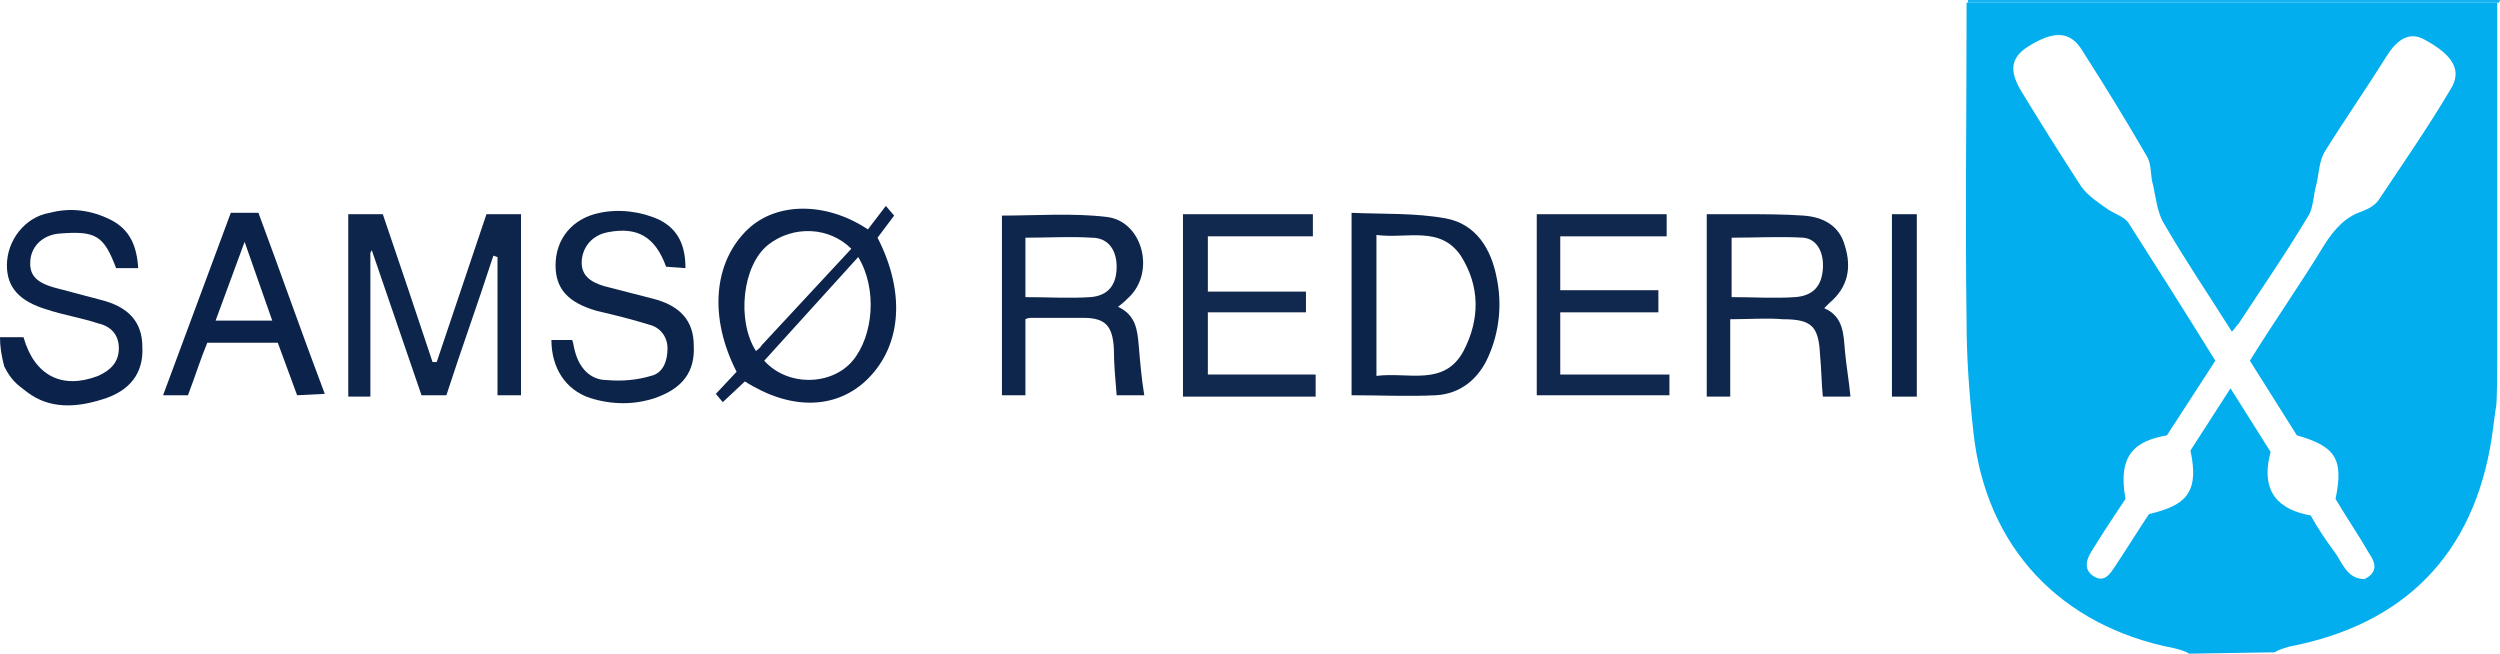 <?xml version="1.0" encoding="utf-8"?>
<!-- Generator: Adobe Illustrator 26.1.0, SVG Export Plug-In . SVG Version: 6.00 Build 0)  -->
<svg version="1.1" id="Layer_2_00000118371864106889416840000005072446542983057030_"
	 xmlns="http://www.w3.org/2000/svg" xmlns:xlink="http://www.w3.org/1999/xlink" x="0px" y="0px" viewBox="0 0 180.9 47.3"
	 style="enable-background:new 0 0 180.9 47.3;" xml:space="preserve">
<style type="text/css">
	.st0{fill:#02AEEE;}
	.st1{fill:#0B234A;}
	.st2{fill:#12B2EE;}
	.st3{fill:#0D244B;}
	.st4{fill:#0C244B;}
	.st5{fill:#0E254C;}
	.st6{fill:#0F264D;}
	.st7{fill:#0C234A;}
	.st8{fill:#12294F;}
	.st9{fill:#11284E;}
	.st10{fill:#0C244A;}
</style>
<path class="st0" d="M158.4,47.3c-0.3-0.2-0.7-0.3-1.1-0.4c-8.2-1.6-13.6-7.3-14.5-15.6c-0.3-2.7-0.5-5.4-0.5-8.1
	c-0.1-7.4,0-14.8,0-22.2c0-0.3,0-0.5,0-0.8l38.4,0c0,0.3,0,0.5,0,0.8v25c0,0.4,0,3.3-0.1,3.5c-0.1,0.7-0.2,1.5-0.3,2.2
	c-1.3,8.4-6.3,13.5-14.7,15.1c-0.3,0.1-0.7,0.2-1,0.4L158.4,47.3L158.4,47.3z M162.8,26.1c1.8-2.9,3.7-5.6,5.4-8.4
	c0.7-1.1,1.5-2,2.7-2.4c0.5-0.2,0.9-0.4,1.2-0.8c1.8-2.7,3.6-5.3,5.2-8c0.9-1.4,0.2-2.5-1.8-3.6c-1-0.6-1.9-0.2-2.7,1
	c-1.5,2.4-3.1,4.7-4.6,7.1c-0.4,0.7-0.4,1.6-0.6,2.4c-0.2,0.7-0.2,1.5-0.5,2.1c-1.6,2.7-3.4,5.3-5.1,7.9c-0.2,0.2-0.3,0.4-0.5,0.6
	c-1.7-2.7-3.4-5.2-4.9-7.8c-0.5-0.8-0.6-1.9-0.8-2.8c-0.2-0.6-0.1-1.4-0.4-2c-1.5-2.6-3.1-5.2-4.7-7.7c-0.9-1.5-2.1-1.5-4-0.3
	c-1.2,0.8-1.3,1.7-0.5,3.1c1.4,2.3,2.9,4.7,4.4,7c0.5,0.7,1.3,1.2,2,1.7c0.5,0.3,1.1,0.5,1.4,0.9c2.1,3.3,4.2,6.6,6.3,10l-3.5,5.4
	c-2.2,0.4-3.6,1.3-3,4.6c-0.8,1.2-1.6,2.4-2.4,3.7c-0.4,0.6-0.7,1.4,0.1,1.9c0.8,0.5,1.2-0.2,1.6-0.8c0.8-1.2,1.6-2.5,2.4-3.7
	c2.5-0.6,3.7-1.4,3-4.6l2.9-4.5l2.9,4.6c-0.8,3,0.7,4.2,2.9,4.6c0.5,0.9,1.1,1.8,1.7,2.6s0.9,2,2.2,2c1-0.5,0.8-1.2,0.3-1.9
	c-0.8-1.4-1.7-2.7-2.4-3.9c0.6-2.9,0-3.8-2.8-4.6L162.8,26.1L162.8,26.1z"/>
<path class="st1" d="M0,24.4h1.7c0.8,2.8,2.8,3.8,5.4,2.8c0.9-0.4,1.5-1,1.5-2S8,23.6,7.1,23.4c-1.2-0.4-2.5-0.6-3.7-1
	c-2-0.6-2.9-1.6-2.9-3.2c0-1.8,1.3-3.5,3.1-3.8c1.5-0.4,3-0.2,4.4,0.5c1.4,0.7,1.9,1.9,2,3.5H8.4c-0.9-2.4-1.5-2.7-4.1-2.5
	c-1.2,0.1-2,0.9-2.1,1.9c-0.1,1,0.3,1.6,1.7,2c1.1,0.3,2.3,0.6,3.4,0.9c2,0.5,3,1.6,3,3.4c0.1,1.9-0.9,3.2-2.9,3.8
	c-1.9,0.6-3.8,0.7-5.4-0.5c-0.8-0.6-1.2-0.9-1.7-1.9C0.1,25.7,0,25.1,0,24.4z"/>
<path class="st2" d="M180.8,0.2h-38.4V0h38.5C180.9,0.1,180.8,0.2,180.8,0.2L180.8,0.2z"/>
<path class="st3" d="M26.8,18.3v10.4h-1.6V15.5h2.5c1.2,3.5,2.4,7.1,3.6,10.7l0.3,0c1.2-3.6,2.4-7.1,3.6-10.7h2.5v13.1H36v-10
	l-0.3-0.1c-1.1,3.4-2.3,6.7-3.4,10.1h-1.8l-3.6-10.5L26.8,18.3L26.8,18.3z"/>
<path class="st4" d="M63.5,17.2c2.1,4.1,1.7,8-0.9,10.4c-2.2,2-5.4,2.1-8.7,0l-1.6,1.5l-0.5-0.6l1.5-1.6c-2-3.9-1.7-7.9,0.8-10.3
	c2.1-2,5.7-2,8.7,0l1.3-1.7l0.6,0.7L63.5,17.2z M62.1,18.6l-6.8,7.5c1.7,1.9,4.9,1.8,6.4,0S63.5,20.9,62.1,18.6L62.1,18.6L62.1,18.6
	z M54.7,25.4c0.1-0.1,0.3-0.2,0.4-0.4l6.5-7c-1.6-1.6-4.2-1.7-6-0.3C53.7,19.2,53.3,23.2,54.7,25.4L54.7,25.4z"/>
<path class="st5" d="M80.9,22.2c1.3,0.6,1.4,1.7,1.5,2.8c0.1,1.2,0.2,2.4,0.4,3.6h-2c-0.1-1.2-0.2-2.3-0.2-3.4
	c-0.1-1.6-0.6-2.2-2.2-2.2c-1.2,0-2.5,0-3.7,0c-0.2,0-0.3,0-0.5,0.1v5.5h-1.7v-13c2.5,0,5.1-0.2,7.6,0.1c2.5,0.3,3.5,3.8,1.7,5.7
	C81.5,21.7,81.3,21.9,80.9,22.2z M74.2,21.5c1.6,0,3.2,0.1,4.7,0c1.3-0.1,1.9-0.9,1.9-2.2c0-1.2-0.6-2.1-1.8-2.1
	c-1.6-0.1-3.1,0-4.8,0L74.2,21.5L74.2,21.5z"/>
<path class="st6" d="M125.2,23.1v5.6h-1.7V15.5c0.9,0,1.8,0,2.7,0c1.4,0,2.9,0,4.3,0.1s2.6,0.7,3,2.2c0.5,1.6,0.2,3-1.1,4.1
	c-0.1,0.1-0.2,0.2-0.4,0.4c1.4,0.6,1.4,1.9,1.5,3.1c0.1,1.1,0.3,2.2,0.4,3.3h-2c-0.1-1-0.1-2-0.2-3c-0.1-2.1-0.6-2.6-2.7-2.6
	C127.8,23,126.6,23.1,125.2,23.1L125.2,23.1z M125.3,21.5c1.6,0,3.1,0.1,4.6,0c1.3-0.1,1.9-0.8,2-2c0.1-1.2-0.4-2.2-1.4-2.3
	c-1.7-0.1-3.5,0-5.2,0L125.3,21.5L125.3,21.5z"/>
<path class="st7" d="M97.8,28.6V15.4c2.3,0.1,4.6,0,6.8,0.4c2.2,0.4,3.3,2.2,3.7,4.3c0.4,1.9,0.2,3.9-0.6,5.7
	c-0.7,1.6-2,2.7-3.8,2.8C101.9,28.7,99.9,28.6,97.8,28.6L97.8,28.6z M99.6,27.2c2.3-0.3,4.9,0.8,6.3-1.8c1.2-2.3,1.2-4.7-0.2-6.9
	c-1.5-2.2-3.9-1.2-6.1-1.5V27.2L99.6,27.2z"/>
<path class="st7" d="M48.2,19.3c-0.8-2.2-2.1-2.9-4.2-2.5c-1.1,0.2-1.8,1-1.9,2c-0.1,1.1,0.6,1.6,1.6,1.9c1.2,0.3,2.3,0.6,3.5,0.9
	c2,0.5,3,1.6,3,3.4c0.1,1.9-0.8,3.1-2.8,3.8c-1.5,0.5-3.1,0.5-4.7,0c-1.8-0.6-2.8-2.2-2.8-4.2h1.5c0.1,0.2,0.1,0.5,0.2,0.8
	c0.3,1.2,1.1,2.1,2.3,2.1c1.1,0.1,2.2,0,3.2-0.3c0.9-0.2,1.2-1.1,1.2-2c0-0.8-0.5-1.5-1.3-1.7c-1.3-0.4-2.5-0.7-3.8-1
	c-2.1-0.6-3-1.6-3-3.3c0-1.9,1.2-3.4,3.2-3.8c1.4-0.3,3-0.1,4.3,0.5c1.4,0.7,1.9,1.9,1.9,3.5L48.2,19.3L48.2,19.3z"/>
<path class="st8" d="M87.4,17.1v4h7.1v1.5h-7.1v4.5h7.8v1.6h-9.6V15.5h9.4v1.6L87.4,17.1L87.4,17.1z"/>
<path class="st9" d="M112.9,22.6v4.5h7.9v1.5h-9.6V15.5h9.4v1.6h-7.7v3.9h7.1v1.6L112.9,22.6L112.9,22.6z"/>
<path class="st1" d="M21.5,28.6l-1.4-3.8H15c-0.5,1.2-0.9,2.5-1.4,3.8h-1.8l4.9-13.2h2c1.6,4.3,3.1,8.6,4.8,13.1L21.5,28.6
	L21.5,28.6z M15.6,23.2h4.1l-2-5.7L15.6,23.2z"/>
<path class="st10" d="M138.7,28.7h-1.8V15.5h1.8V28.7z"/>
</svg>
